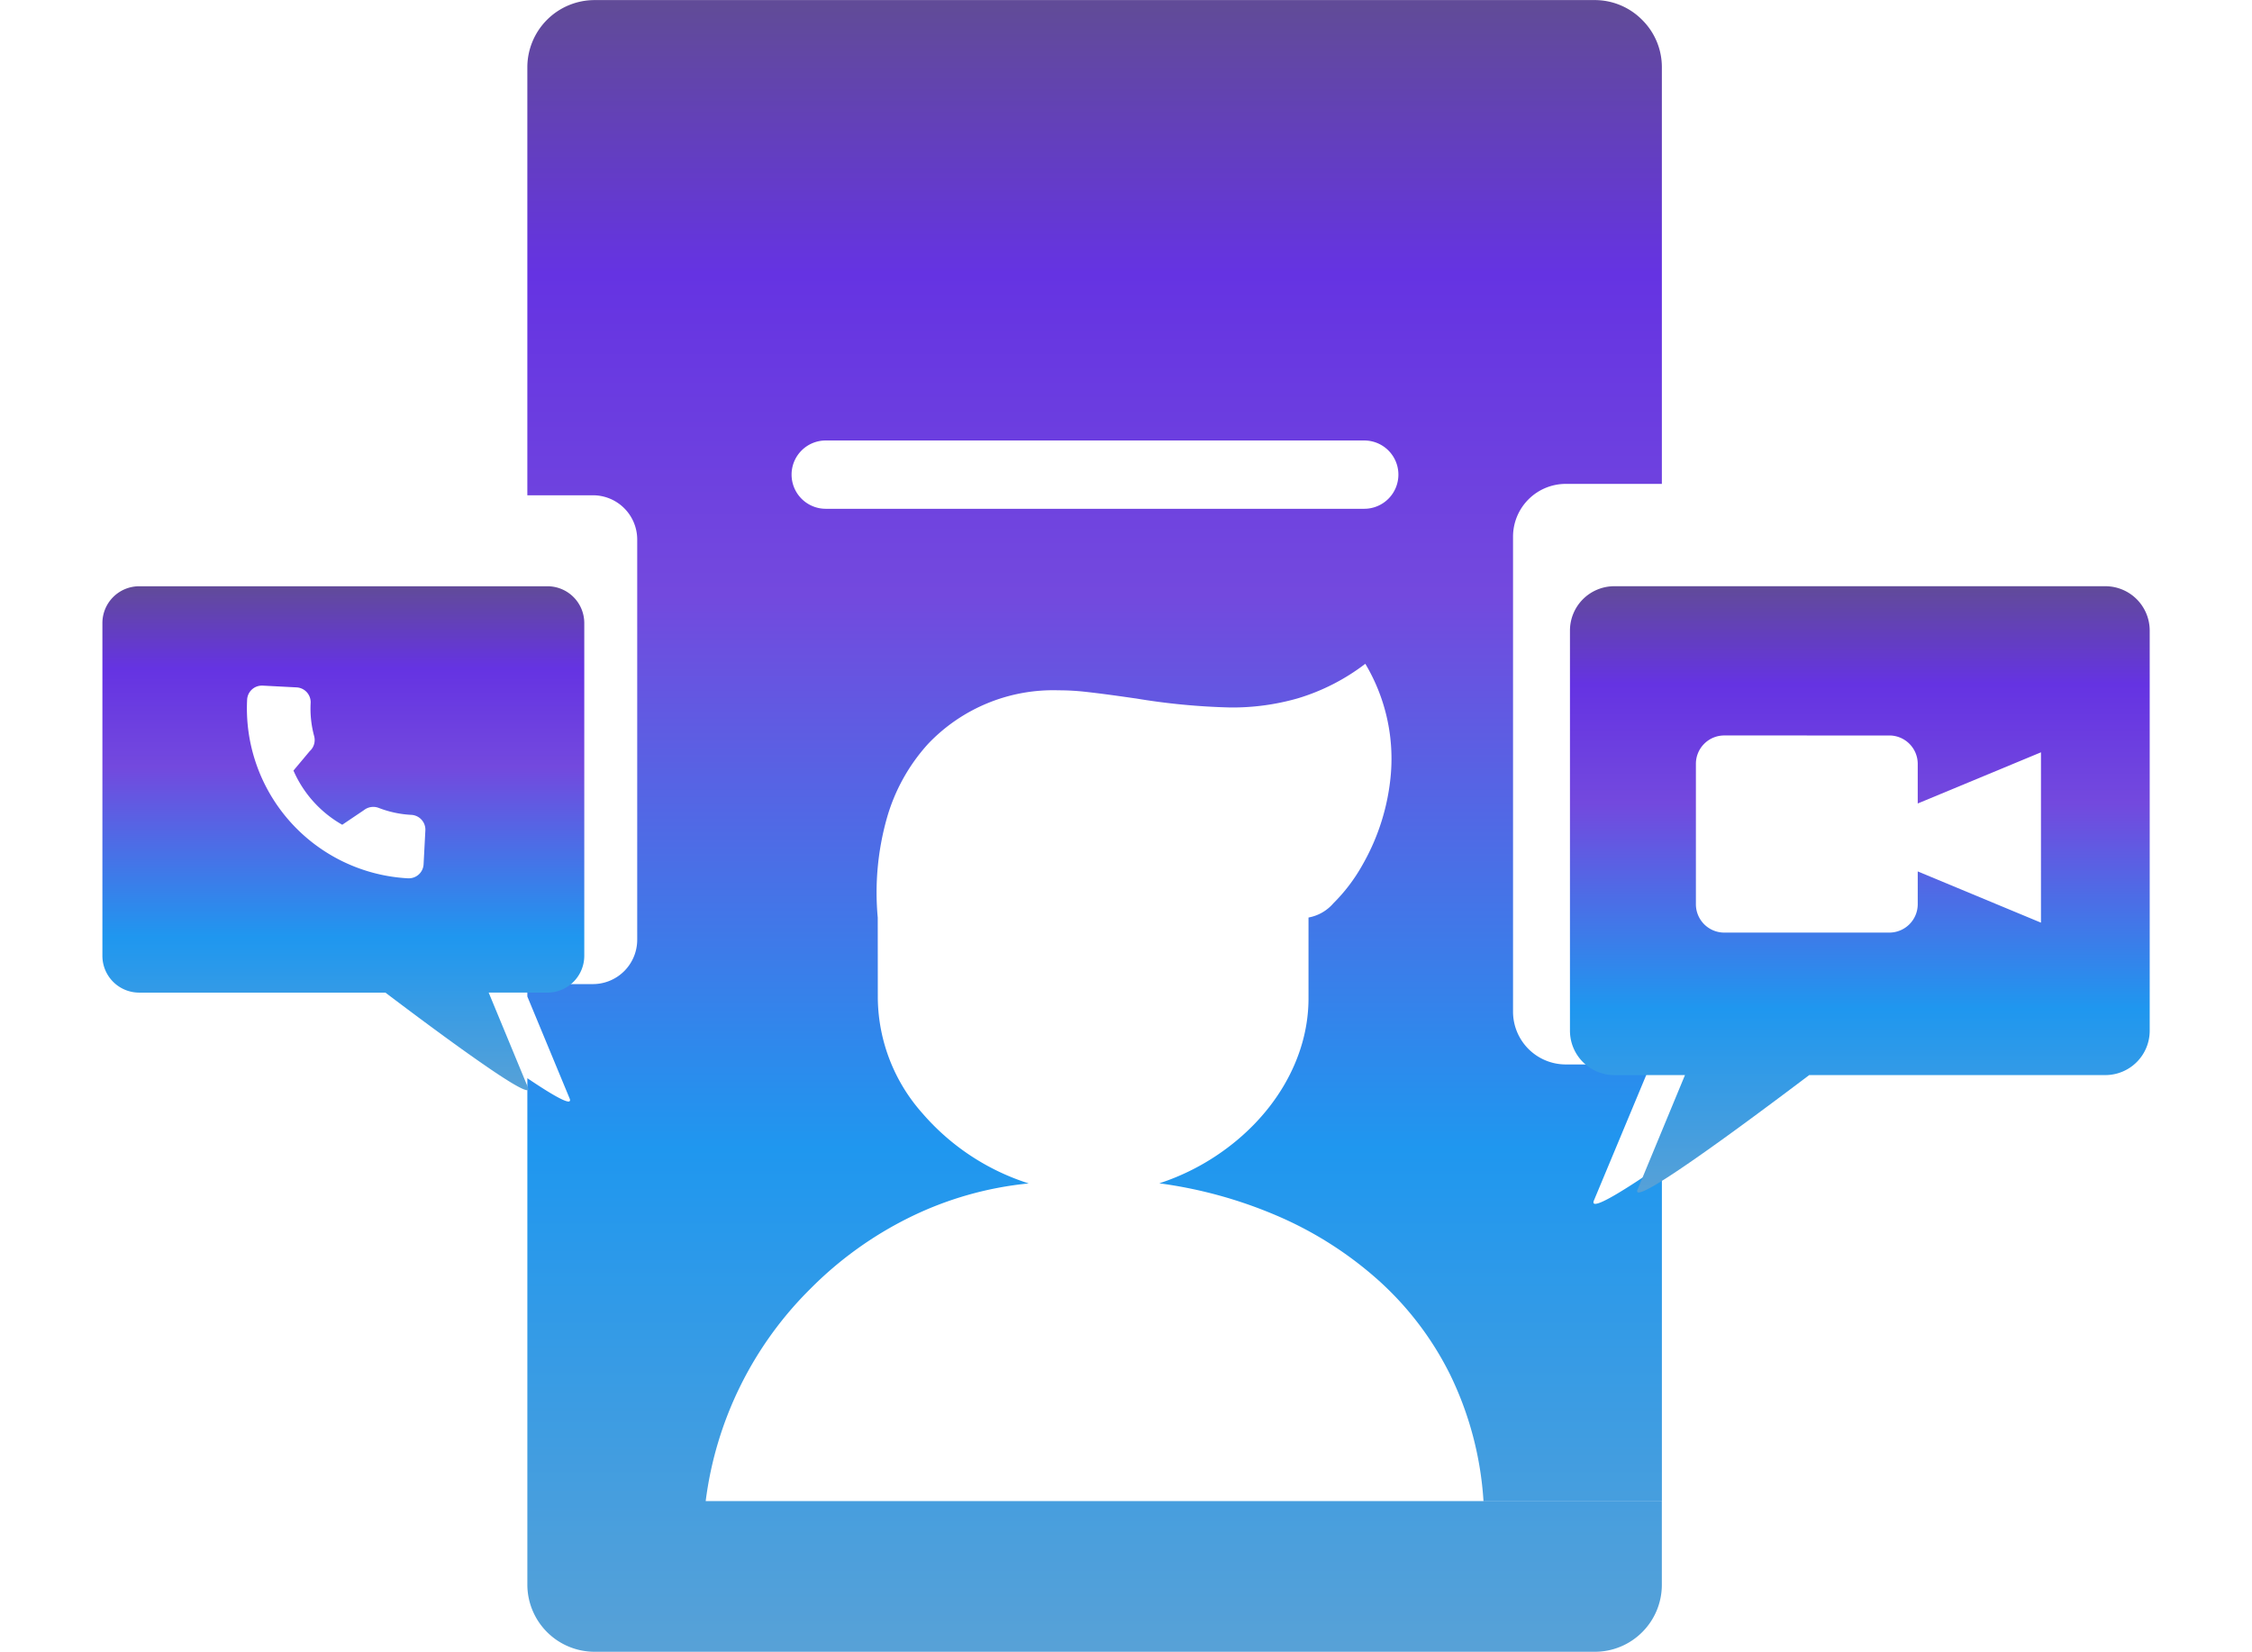 <svg xmlns="http://www.w3.org/2000/svg" xmlns:xlink="http://www.w3.org/1999/xlink" width="198.039" height="145.262" viewBox="0 0 198.039 145.262">
  <defs>
    <linearGradient id="linear-gradient" x1="0.5" x2="0.5" y2="1" gradientUnits="objectBoundingBox">
      <stop offset="0" stop-color="#614b98"/>
      <stop offset="0.163" stop-color="#6533e2"/>
      <stop offset="0.359" stop-color="#7349de"/>
      <stop offset="0.697" stop-color="#1f97ef"/>
      <stop offset="1" stop-color="#57a1d7"/>
    </linearGradient>
    <filter id="Subtraction_9" x="129.057" y="42.548" width="68.982" height="71.315" filterUnits="userSpaceOnUse">
      <feOffset dy="3" input="SourceAlpha"/>
      <feGaussianBlur stdDeviation="3" result="blur"/>
      <feFlood flood-opacity="0.161"/>
      <feComposite operator="in" in2="blur"/>
      <feComposite in="SourceGraphic"/>
    </filter>
    <linearGradient id="linear-gradient-3" y1="1" y2="0" xlink:href="#linear-gradient"/>
    <filter id="Subtraction_52" x="0" y="42.548" width="60.376" height="62.316" filterUnits="userSpaceOnUse">
      <feOffset dy="3" input="SourceAlpha"/>
      <feGaussianBlur stdDeviation="3" result="blur-2"/>
      <feFlood flood-opacity="0.161"/>
      <feComposite operator="in" in2="blur-2"/>
      <feComposite in="SourceGraphic"/>
    </filter>
  </defs>
  <g id="Group_59723" data-name="Group 59723" transform="translate(-721.559 -1696.596)">
    <path id="Subtraction_50" data-name="Subtraction 50" d="M-19543.816,22190.115h-87.957a5.913,5.913,0,0,1-5.908-5.9v-44.541c2.018,1.361,3.234,2.051,3.619,2.051a.129.129,0,0,0,.117-.051c.029-.041.023-.111-.016-.211l-3.721-8.975v-1.09h5.787a3.9,3.9,0,0,0,3.875-3.908v-35.18a3.893,3.893,0,0,0-3.875-3.9h-5.787v-37.641a5.915,5.915,0,0,1,5.908-5.908h87.957a5.854,5.854,0,0,1,4.166,1.738,5.843,5.843,0,0,1,1.738,4.17v36.639h-8.449a4.643,4.643,0,0,0-4.639,4.639v41.779a4.643,4.643,0,0,0,4.639,4.639h7.463l-4.984,11.951c-.051.115-.061.2-.027.256a.173.173,0,0,0,.145.051c.553,0,2.521-1.164,5.854-3.459v29.588h-15.689a29.574,29.574,0,0,0-2.945-11.133,27.723,27.723,0,0,0-6.393-8.363,32.67,32.67,0,0,0-8.85-5.6,39.453,39.453,0,0,0-10.32-2.838,20.536,20.536,0,0,0,5.053-2.457c5.053-3.377,8.068-8.533,8.068-13.795v-7.123a3.773,3.773,0,0,0,2.184-1.248,15.213,15.213,0,0,0,2.561-3.379,19.355,19.355,0,0,0,2.5-8.031,16.281,16.281,0,0,0-2.25-9.656,18.5,18.5,0,0,1-5.926,3.035,20.815,20.815,0,0,1-5.977.807,58.942,58.942,0,0,1-8.314-.8l-.021,0-.187-.027c-1.314-.189-2.8-.4-4.285-.561a20.774,20.774,0,0,0-2.254-.121,15.18,15.18,0,0,0-11.5,4.727,16.339,16.339,0,0,0-3.621,6.555,24.063,24.063,0,0,0-.791,8.705l.006,7.123a15.469,15.469,0,0,0,3.91,10.074,20.586,20.586,0,0,0,9.361,6.182,30.368,30.368,0,0,0-10.52,3.008,32.565,32.565,0,0,0-8.687,6.264,31.92,31.92,0,0,0-9.2,18.662h84.082v7.367a5.868,5.868,0,0,1-1.738,4.172A5.872,5.872,0,0,1-19543.816,22190.115Zm-67.629-106.523a3,3,0,0,0-3,3,3.006,3.006,0,0,0,3,3.006h47.363a3.006,3.006,0,0,0,3-3.006,3,3,0,0,0-3-3Z" transform="translate(20405.615 -20348.258)" fill="url(#linear-gradient)"/>
    <g transform="matrix(1, 0, 0, 1, 721.56, 1696.6)" filter="url(#Subtraction_9)">
      <path id="Subtraction_9-2" data-name="Subtraction 9" d="M6.045,53.315a.128.128,0,0,1-.117-.048c-.028-.041-.021-.114.018-.21l4.169-10.066H3.876A3.9,3.9,0,0,1,0,39.086V3.9A3.9,3.9,0,0,1,3.876,0H47.105a3.9,3.9,0,0,1,3.877,3.9V39.086a3.9,3.9,0,0,1-3.877,3.906H21.039c-2.8,2.116-6.794,5.1-9.964,7.307C8.208,52.3,6.516,53.315,6.045,53.315Zm7.51-40.19a2.494,2.494,0,0,0-2.48,2.5V27.961a2.494,2.494,0,0,0,2.48,2.5H28.1a2.5,2.5,0,0,0,2.483-2.5v-2.88l10.837,4.506V14.607l-10.837,4.5V15.626a2.5,2.5,0,0,0-2.483-2.5Z" transform="translate(138.06 48.55)" fill="url(#linear-gradient)"/>
    </g>
    <g transform="matrix(1, 0, 0, 1, 721.56, 1696.6)" filter="url(#Subtraction_52)">
      <path id="Subtraction_52-2" data-name="Subtraction 52" d="M39.154,44.317H3.224A3.239,3.239,0,0,1,0,41.071V11.827A3.237,3.237,0,0,1,3.223,8.582H8.407L4.943.215C4.909.133,4.9.074,4.927.04A.11.11,0,0,1,5.025,0c.391,0,1.8.843,4.181,2.506,2.643,1.838,5.963,4.318,8.282,6.074H39.154a3.237,3.237,0,0,1,3.222,3.245V41.071A3.238,3.238,0,0,1,39.154,44.317Zm-17.88-20.98h0a10.13,10.13,0,0,1,4.3,4.771l-1.43,1.707a1.319,1.319,0,0,0-.392,1.313,9.242,9.242,0,0,1,.311,2.924,1.306,1.306,0,0,0,1.235,1.371l2.982.156.069,0a1.3,1.3,0,0,0,1.3-1.236A14.968,14.968,0,0,0,15.5,18.633l-.069,0a1.3,1.3,0,0,0-1.3,1.236l-.156,2.973a1.305,1.305,0,0,0,1.234,1.371,9.213,9.213,0,0,1,2.871.613,1.329,1.329,0,0,0,1.3-.2l1.9-1.281Z" transform="translate(51.38 92.87) rotate(180)" fill="url(#linear-gradient-3)"/>
    </g>
  </g>
</svg>
